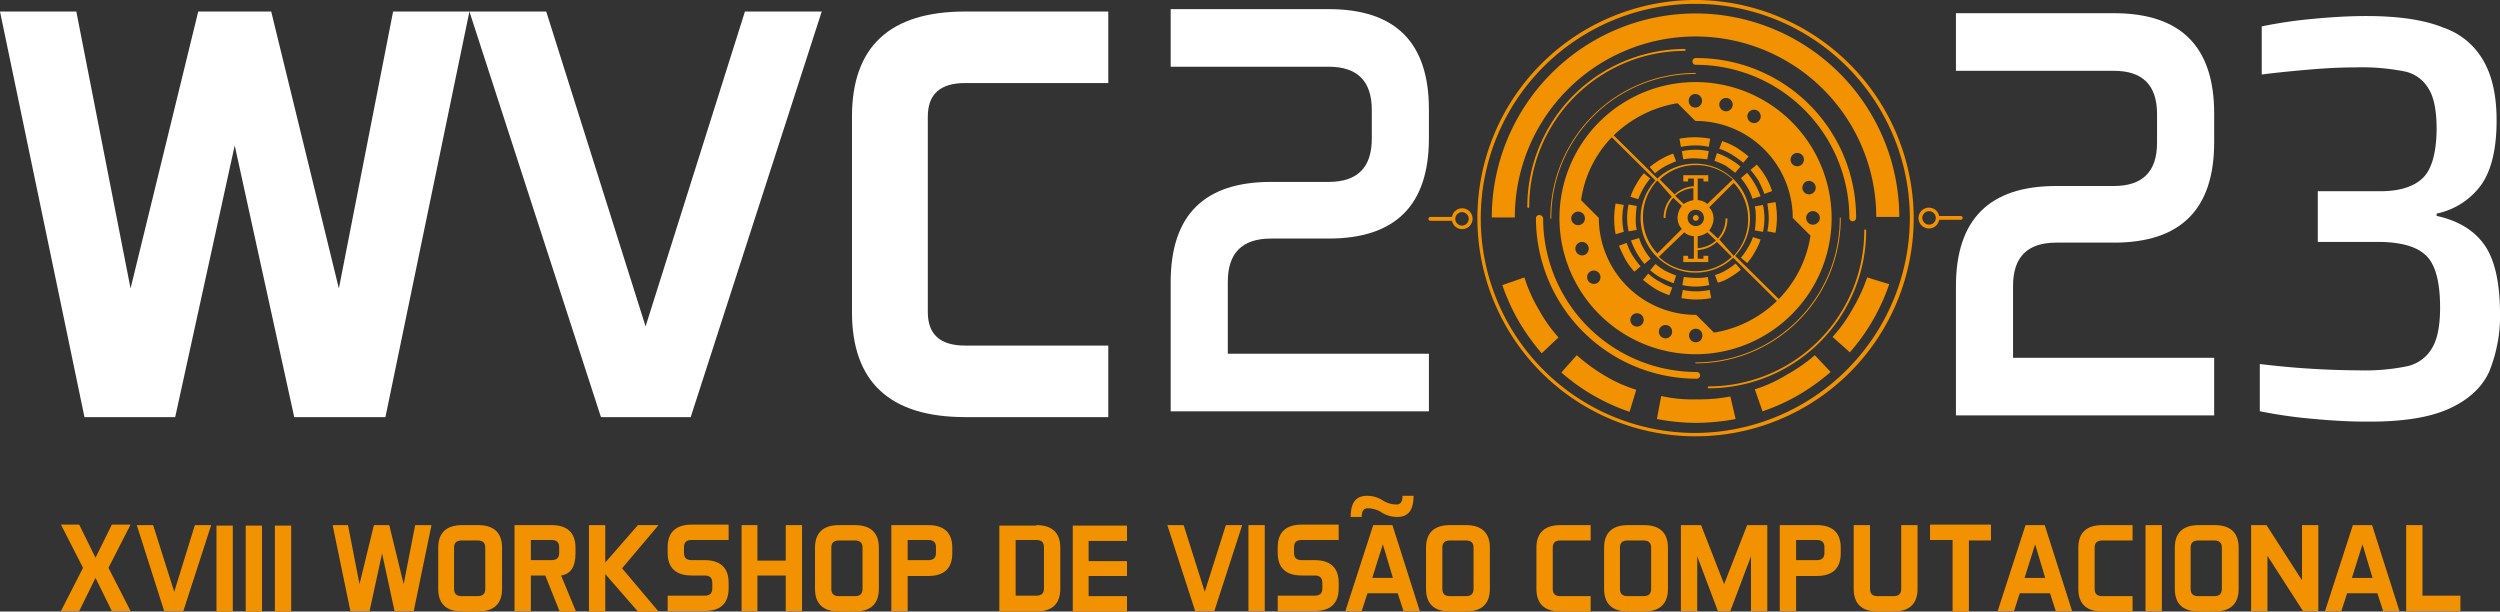 <svg id="Camada_1" data-name="Camada 1" xmlns="http://www.w3.org/2000/svg" viewBox="0 0 520.85 127.4"><rect x="0" y="0" width="520.85" height="127.4" fill="#333333" stroke="none"/><defs><style>.cls-1{fill:#fff;}.cls-2{fill:#f39200;}</style></defs><path class="cls-1" d="M93.8,90.4h-19L62.4,33.8,50,90.4H31.1L13.5,5.9H29.4L40.7,63.6,54.8,5.9H70L84.1,63.6,95.4,5.9h15.9Z" transform="translate(-13.5 -3.5)"/><path class="cls-1" d="M168.7,5.9h16L157.4,90.4H138.7L111.3,5.9h16L148,71.5Z" transform="translate(-13.5 -3.5)"/><path class="cls-1" d="M206.8,68.5c0,4.7,2.6,7,7.8,7h29.8V90.4H214.6c-15.7,0-23.6-7.3-23.6-21.9V27.8c0-14.6,7.9-21.9,23.6-21.9h29.8V20.8H214.6c-5.2,0-7.8,2.3-7.8,7Z" transform="translate(-13.5 -3.5)"/><path class="cls-1" d="M257.4,89.2V62.3c0-14,7-20.9,20.9-20.9h12q9,0,9-9v-6q0-9-9-9H257.4V5.4h32.9c14,0,20.9,7,20.9,20.9v6c0,14-7,20.9-20.9,20.9h-12q-9,0-9,9v15h41.9v12Z" transform="translate(-13.5 -3.5)"/><path class="cls-2" d="M26.2,130.8l4.6-9-4.6-9H30l3.4,6.9,3.4-6.9h3.9l-4.6,9,4.6,9H36.8l-3.4-6.9L30,130.8Z" transform="translate(-13.5 -3.5)"/><path class="cls-2" d="M54.1,112.9h3.4l-5.8,17.9h-4L42,112.9h3.4l4.4,13.9Z" transform="translate(-13.5 -3.5)"/><path class="cls-2" d="M99.7,130.8h-4l-2.6-12-2.6,12h-4l-3.7-17.9H86l2.4,12.3,3-12.3h3.2l3,12.3,2.4-12.3h3.4Z" transform="translate(-13.5 -3.5)"/><path class="cls-2" d="M118.1,126.2c0,3.1-1.7,4.7-5,4.7h-3.3c-3.3,0-5-1.6-5-4.7v-8.6c0-3.1,1.7-4.7,5-4.7h3.3c3.3,0,5,1.6,5,4.7Zm-10,0c0,1,.5,1.5,1.6,1.5H113c1.1,0,1.6-.5,1.6-1.5v-8.6c0-1-.5-1.5-1.6-1.5h-3.3c-1.1,0-1.6.5-1.6,1.5Z" transform="translate(-13.5 -3.5)"/><path class="cls-2" d="M127.1,123.4h-3v7.4h-3.4V112.9h7.7c3.3,0,5,1.6,5,4.7v1.2c0,2.8-1,4.3-3,4.6l3.1,7.5h-3.4Zm-3-7.4v4.2h4.3c1.1,0,1.6-.5,1.6-1.5v-1.2c0-1-.5-1.5-1.6-1.5Z" transform="translate(-13.5 -3.5)"/><path class="cls-2" d="M136.2,130.8V112.9h3.4v7.8l6.8-7.8h4.3l-7.6,9,7.6,9h-4.3l-6.8-7.8v7.8h-3.4Z" transform="translate(-13.5 -3.5)"/><path class="cls-2" d="M152.6,130.8v-3.2h7.7c1.1,0,1.6-.5,1.6-1.5v-1.2c0-1-.5-1.5-1.6-1.5h-2.7c-3.3,0-5-1.6-5-4.7v-1.2c0-3.1,1.7-4.7,5-4.7h7.7V116h-7.7c-1.1,0-1.6.5-1.6,1.5v1.2c0,1,.5,1.5,1.6,1.5h2.7c3.3,0,5,1.6,5,4.7v1.2c0,3.1-1.7,4.7-5,4.7Z" transform="translate(-13.5 -3.5)"/><path class="cls-2" d="M171.3,112.9v7.4h5.9v-7.4h3.4v17.9h-3.4v-7.4h-5.9v7.4H168V112.9Z" transform="translate(-13.5 -3.5)"/><path class="cls-2" d="M196.6,126.2c0,3.1-1.7,4.7-5,4.7h-3.3c-3.3,0-5-1.6-5-4.7v-8.6c0-3.1,1.7-4.7,5-4.7h3.3c3.3,0,5,1.6,5,4.7Zm-9.9,0c0,1,.5,1.5,1.6,1.5h3.3c1.1,0,1.6-.5,1.6-1.5v-8.6c0-1-.5-1.5-1.6-1.5h-3.3c-1.1,0-1.6.5-1.6,1.5Z" transform="translate(-13.5 -3.5)"/><path class="cls-2" d="M202.6,123.4v7.4h-3.4V112.9h7.7c3.3,0,5,1.6,5,4.7v1.2c0,3.1-1.7,4.7-5,4.7h-4.3Zm0-7.4v4.2h4.3c1.1,0,1.6-.5,1.6-1.5v-1.2c0-1-.5-1.5-1.6-1.5Z" transform="translate(-13.5 -3.5)"/><path class="cls-2" d="M229.4,112.9c3.3,0,5,1.6,5,4.7v8.6c0,3.1-1.7,4.7-5,4.7h-7.7V113h7.7Zm1.6,4.6c0-1-.5-1.5-1.6-1.5h-4.3v11.6h4.3c1.1,0,1.6-.5,1.6-1.5Z" transform="translate(-13.5 -3.5)"/><path class="cls-2" d="M248.3,120.3v3.2h-8v4.2h8v3.2H237V113h11.3v3.2h-8v4.2h8Z" transform="translate(-13.5 -3.5)"/><path class="cls-2" d="M268.9,112.9h3.4l-5.8,17.9h-4l-5.8-17.9h3.4l4.4,13.9Z" transform="translate(-13.5 -3.5)"/><path class="cls-2" d="M277,112.9v17.9h-3.4V112.9Z" transform="translate(-13.5 -3.5)"/><path class="cls-2" d="M279.7,130.8v-3.2h7.7c1.1,0,1.6-.5,1.6-1.5v-1.2c0-1-.5-1.5-1.6-1.5h-2.7c-3.3,0-5-1.6-5-4.7v-1.2c0-3.1,1.7-4.7,5-4.7h7.7V116h-7.7c-1.1,0-1.6.5-1.6,1.5v1.2c0,1,.5,1.5,1.6,1.5h2.7c3.3,0,5,1.6,5,4.7v1.2c0,3.1-1.7,4.7-5,4.7Z" transform="translate(-13.5 -3.5)"/><path class="cls-2" d="M309.3,130.8h-3.4l-1.2-3.7h-6.3l-1.2,3.7h-3.4l5.8-17.9h4Zm-14.4-19.6c0-3,1.1-4.4,3.4-4.4a6,6,0,0,1,3.2.9,5.29,5.29,0,0,0,3,.9q1.2,0,1.2-1.8H308c0,3-1.1,4.4-3.4,4.4a6,6,0,0,1-3.2-.9,5.29,5.29,0,0,0-3-.9q-1.2,0-1.2,1.8Zm4.5,12.7h4.3l-2.1-7Z" transform="translate(-13.5 -3.5)"/><path class="cls-2" d="M323.9,126.2c0,3.1-1.7,4.7-5,4.7h-3.3c-3.3,0-5-1.6-5-4.7v-8.6c0-3.1,1.7-4.7,5-4.7h3.3c3.3,0,5,1.6,5,4.7Zm-9.9,0c0,1,.5,1.5,1.6,1.5h3.3c1.1,0,1.6-.5,1.6-1.5v-8.6c0-1-.5-1.5-1.6-1.5h-3.3c-1.1,0-1.6.5-1.6,1.5Z" transform="translate(-13.5 -3.5)"/><path class="cls-2" d="M337,126.2c0,1,.5,1.5,1.6,1.5h6.3v3.2h-6.3c-3.3,0-5-1.6-5-4.7v-8.6c0-3.1,1.7-4.7,5-4.7h6.3v3.2h-6.3c-1.1,0-1.6.5-1.6,1.5Z" transform="translate(-13.5 -3.5)"/><path class="cls-2" d="M361,126.2c0,3.1-1.7,4.7-5,4.7h-3.3c-3.3,0-5-1.6-5-4.7v-8.6c0-3.1,1.7-4.7,5-4.7H356c3.3,0,5,1.6,5,4.7Zm-10,0c0,1,.5,1.5,1.6,1.5h3.3c1.1,0,1.6-.5,1.6-1.5v-8.6c0-1-.5-1.5-1.6-1.5h-3.3c-1.1,0-1.6.5-1.6,1.5Z" transform="translate(-13.5 -3.5)"/><path class="cls-2" d="M363.7,112.9h4.2l4.8,12.3,4.8-12.3h4.2v17.9h-3.4V119.4L374,130.8h-2.6l-4.3-11.4v11.4h-3.4V112.9Z" transform="translate(-13.5 -3.5)"/><path class="cls-2" d="M387.7,123.4v7.4h-3.4V112.9H392c3.3,0,5,1.6,5,4.7v1.2c0,3.1-1.7,4.7-5,4.7h-4.3Zm0-7.4v4.2H392c1.1,0,1.6-.5,1.6-1.5v-1.2c0-1-.5-1.5-1.6-1.5Z" transform="translate(-13.5 -3.5)"/><path class="cls-2" d="M413,112.9v13.3c0,3.1-1.7,4.7-5,4.7h-3.3c-3.3,0-5-1.6-5-4.7V112.9h3.4v13.3c0,1,.5,1.5,1.6,1.5H408c1.1,0,1.6-.5,1.6-1.5V112.9Z" transform="translate(-13.5 -3.5)"/><path class="cls-2" d="M428.3,112.9v3.2h-4.6v14.8h-3.4V116h-4.7v-3.2h12.7Z" transform="translate(-13.5 -3.5)"/><path class="cls-2" d="M445.2,130.8h-3.4l-1.2-3.7h-6.3l-1.2,3.7h-3.4l5.8-17.9h4Zm-9.9-6.9h4.3l-2.1-7Z" transform="translate(-13.5 -3.5)"/><path class="cls-2" d="M449.9,126.2c0,1,.5,1.5,1.6,1.5h6.3v3.2h-6.3c-3.3,0-5-1.6-5-4.7v-8.6c0-3.1,1.7-4.7,5-4.7h6.3v3.2h-6.3c-1.1,0-1.6.5-1.6,1.5Z" transform="translate(-13.5 -3.5)"/><path class="cls-2" d="M463.9,112.9v17.9h-3.4V112.9Z" transform="translate(-13.5 -3.5)"/><path class="cls-2" d="M479.9,126.2c0,3.1-1.7,4.7-5,4.7h-3.3c-3.3,0-5-1.6-5-4.7v-8.6c0-3.1,1.7-4.7,5-4.7h3.3c3.3,0,5,1.6,5,4.7Zm-10,0c0,1,.5,1.5,1.6,1.5h3.3c1.1,0,1.6-.5,1.6-1.5v-8.6c0-1-.5-1.5-1.6-1.5h-3.3c-1.1,0-1.6.5-1.6,1.5Z" transform="translate(-13.5 -3.5)"/><path class="cls-2" d="M485.7,112.9l7.4,11.5V112.9h3.4v17.9h-3.2l-7.4-11.5v11.5h-3.4V112.9Z" transform="translate(-13.5 -3.5)"/><path class="cls-2" d="M513.4,130.8H510l-1.2-3.7h-6.3l-1.2,3.7h-3.4l5.8-17.9h4Zm-9.9-6.9h4.3l-2.1-7Z" transform="translate(-13.5 -3.5)"/><path class="cls-2" d="M518.1,127.6h8v3.2H514.8V112.9h3.4v14.7Z" transform="translate(-13.5 -3.5)"/><path class="cls-2" d="M62,113v17.9h-3.4V113Z" transform="translate(-13.5 -3.5)"/><path class="cls-2" d="M68.09,113v17.9h-3.4V113Z" transform="translate(-13.5 -3.5)"/><path class="cls-2" d="M74.17,113v17.9h-3.4V113Z" transform="translate(-13.5 -3.5)"/><path class="cls-2" d="M366.7,3.5a45.45,45.45,0,1,0,45.5,45.4A45.58,45.58,0,0,0,366.7,3.5Zm.1,90.2a44.7,44.7,0,1,1,44.6-44.8A44.88,44.88,0,0,1,366.8,93.7Z" transform="translate(-13.5 -3.5)"/><path class="cls-2" d="M366.7,6.3a42.51,42.51,0,0,0-42.4,42.5h4.8a37.65,37.65,0,1,1,75.3-.1h4.8A42.51,42.51,0,0,0,366.7,6.3Z" transform="translate(-13.5 -3.5)"/><path class="cls-2" d="M366.8,77.3A28.35,28.35,0,1,0,338.4,49,28.36,28.36,0,0,0,366.8,77.3Zm-11.9-5.8a1.39,1.39,0,1,1,1-1.7A1.37,1.37,0,0,1,354.9,71.5Zm6.3,2.3a1.39,1.39,0,1,1,.5-1.9A1.43,1.43,0,0,1,361.2,73.8Zm6.6.6a1.41,1.41,0,1,1,0-2A1.52,1.52,0,0,1,367.8,74.4Zm24.4-24.5a1.41,1.41,0,1,1,0-2A1.34,1.34,0,0,1,392.2,49.9Zm-1.1-8.5a1.39,1.39,0,1,1-1.9.5A1.32,1.32,0,0,1,391.1,41.4Zm-4.5-5a1.39,1.39,0,1,1,1,1.7A1.37,1.37,0,0,1,386.6,36.4Zm-8-10a1.39,1.39,0,1,1-1,1.7A1.37,1.37,0,0,1,378.6,26.4Zm-6.2-2.3a1.39,1.39,0,1,1-.5,1.9A1.36,1.36,0,0,1,372.4,24.1Zm-6.7-.6a1.41,1.41,0,1,1,0,2A1.52,1.52,0,0,1,365.7,23.5ZM363,25l3.7,3.7A20.23,20.23,0,0,1,387,48.9l3.7,3.7a24.1,24.1,0,0,1-6.6,13.2l-9.1-9a11.39,11.39,0,0,0-8.4-19.2,11.4,11.4,0,0,0-7.8,3.1l-9.1-9A24.88,24.88,0,0,1,363,25Zm3.8,22.2a1.7,1.7,0,1,1-1.7,1.7A1.63,1.63,0,0,1,366.8,47.2ZM364.3,46l-1.8-1.7a6.25,6.25,0,0,1,3.8-1.6v2.5A5,5,0,0,0,364.3,46Zm2.9,6.7a4,4,0,0,0,2-.8l1.8,1.7a6.25,6.25,0,0,1-3.8,1.6Zm2-6.7a3.18,3.18,0,0,0-2-.8V40.7h1.2v.6h1V40h-5.2v1.3h1v-.6h1.2v1.6a6.34,6.34,0,0,0-4,1.7l-3.1-3.1a10.82,10.82,0,0,1,7.6-3,11,11,0,0,1,7.6,3Zm-7.4-1.5a6.37,6.37,0,0,0-1.7,4.4h.4a6.26,6.26,0,0,1,1.6-4.2l1.8,1.7a4.17,4.17,0,0,0-.9,2.4,3.41,3.41,0,0,0,.9,2.4l-5.1,5.1a10.82,10.82,0,0,1-3-7.6,11,11,0,0,1,3-7.6Zm2.6,7.4a3.18,3.18,0,0,0,2,.8v4.7h-1.2v-.6h-1v1.3h5.2V56.8h-1v.6h-1.2V55.6a6.34,6.34,0,0,0,4-1.7l3.1,3.1a10.82,10.82,0,0,1-7.6,3,11,11,0,0,1-7.6-3Zm7.3,1.5a6.37,6.37,0,0,0,1.7-4.4H373a6.26,6.26,0,0,1-1.6,4.2l-1.8-1.7a4.17,4.17,0,0,0,.9-2.4,3.41,3.41,0,0,0-.9-2.4l5.1-5.1a10.82,10.82,0,0,1,3,7.6,11,11,0,0,1-3,7.6ZM349.3,32.1l9.1,9a11.39,11.39,0,0,0,8.4,19.2,11.4,11.4,0,0,0,7.8-3.1l9.1,9a24.49,24.49,0,0,1-13.1,6.6l-3.7-3.7a20.23,20.23,0,0,1-20.3-20.2l-3.7-3.7A23.55,23.55,0,0,1,349.3,32.1Zm-8,15.9a1.41,1.41,0,1,1,0,2A1.34,1.34,0,0,1,341.3,48Zm1.1,8.5a1.39,1.39,0,1,1,1.9-.5A1.32,1.32,0,0,1,342.4,56.5Zm2.8,6.1a1.39,1.39,0,1,1,1.7-1A1.36,1.36,0,0,1,345.2,62.6Z" transform="translate(-13.5 -3.5)"/><path class="cls-2" d="M397,48.9h0c-.1-.1-.2-.1-.2,0a30,30,0,0,1-30,30.1c-.1,0-.1,0-.1.1s0,.1.1.1A30.19,30.19,0,0,0,397,48.9Z" transform="translate(-13.5 -3.5)"/><path class="cls-2" d="M336.5,49h0c.1.1.2.1.2,0a30,30,0,0,1,30-30.1c.1,0,.1,0,.1-.1s0-.1-.1-.1A30.26,30.26,0,0,0,336.5,49Z" transform="translate(-13.5 -3.5)"/><path class="cls-2" d="M369.5,84.4a32.9,32.9,0,0,0,32.8-32.9.2.2,0,1,0-.4,0A32.48,32.48,0,0,1,369.5,84a.2.2,0,1,0,0,.4Z" transform="translate(-13.5 -3.5)"/><path class="cls-2" d="M366.8,15.6a.7.7,0,1,0,0,1.4,32,32,0,0,1,32,31.9.7.7,0,0,0,1.4,0A33.18,33.18,0,0,0,366.8,15.6Z" transform="translate(-13.5 -3.5)"/><path class="cls-2" d="M364.5,13.7a32.9,32.9,0,0,0-32.8,32.9.2.2,0,0,0,.4,0,32.48,32.48,0,0,1,32.4-32.5.22.22,0,0,0,.2-.2C364.6,13.8,364.6,13.7,364.5,13.7Z" transform="translate(-13.5 -3.5)"/><path class="cls-2" d="M334.2,48.3a.68.68,0,0,0-.7.7A33.48,33.48,0,0,0,367,82.4a.7.7,0,0,0,0-1.4,32,32,0,0,1-32-31.9A.79.79,0,0,0,334.2,48.3Z" transform="translate(-13.5 -3.5)"/><path class="cls-2" d="M366.8,86.7a28.4,28.4,0,0,1-7.2-.7l-.9,4.8a43.85,43.85,0,0,0,8.2.8,44.69,44.69,0,0,0,8.2-.8L374,86.1A34.44,34.44,0,0,1,366.8,86.7Z" transform="translate(-13.5 -3.5)"/><path class="cls-2" d="M342,77.5l-3.2,3.6a40.67,40.67,0,0,0,6.7,4.8,42.12,42.12,0,0,0,7.5,3.4l1.4-4.6a28.79,28.79,0,0,1-6.5-2.9A37.25,37.25,0,0,1,342,77.5Z" transform="translate(-13.5 -3.5)"/><path class="cls-2" d="M331.1,61.3l-4.6,1.6a42.12,42.12,0,0,0,3.4,7.5,45.39,45.39,0,0,0,4.8,6.7l3.5-3.3a30.26,30.26,0,0,1-4.1-5.8A30.63,30.63,0,0,1,331.1,61.3Z" transform="translate(-13.5 -3.5)"/><path class="cls-2" d="M385.7,81.6a28,28,0,0,1-6.6,3l1.6,4.6a42.12,42.12,0,0,0,7.5-3.4,45.39,45.39,0,0,0,6.7-4.8l-3.3-3.5A34.53,34.53,0,0,1,385.7,81.6Z" transform="translate(-13.5 -3.5)"/><path class="cls-2" d="M399.5,67.8a31.44,31.44,0,0,1-4.2,5.9l3.6,3.2a40.67,40.67,0,0,0,4.8-6.7,42.12,42.12,0,0,0,3.4-7.5l-4.6-1.4A34.54,34.54,0,0,1,399.5,67.8Z" transform="translate(-13.5 -3.5)"/><path class="cls-2" d="M366.7,33.8a12.65,12.65,0,0,1,2.8.3l.3-1.7a17.22,17.22,0,0,0-6.4,0l.3,1.7A16.9,16.9,0,0,1,366.7,33.8Z" transform="translate(-13.5 -3.5)"/><path class="cls-2" d="M363.9,35l.3,1.7a10.14,10.14,0,0,1,2.5-.2,21.05,21.05,0,0,1,2.5.2l.3-1.7a12.65,12.65,0,0,0-2.8-.3A13.33,13.33,0,0,0,363.9,35Z" transform="translate(-13.5 -3.5)"/><path class="cls-2" d="M362.7,37.1l-.6-1.6a15.08,15.08,0,0,0-2.6,1.2,18.82,18.82,0,0,0-2.3,1.6l1.1,1.3a14.29,14.29,0,0,1,2-1.4A23.48,23.48,0,0,1,362.7,37.1Z" transform="translate(-13.5 -3.5)"/><path class="cls-2" d="M355.9,42.7a14.29,14.29,0,0,1,1.4-2L356,39.6a11.87,11.87,0,0,0-1.6,2.3,12.27,12.27,0,0,0-1.2,2.6l1.6.5A16.27,16.27,0,0,1,355.9,42.7Z" transform="translate(-13.5 -3.5)"/><path class="cls-2" d="M351.8,51.8a13.33,13.33,0,0,1-.3-2.8,12.65,12.65,0,0,1,.3-2.8l-1.7-.3a17.22,17.22,0,0,0,0,6.4Z" transform="translate(-13.5 -3.5)"/><path class="cls-2" d="M354.5,51.4a10.14,10.14,0,0,1-.2-2.5,21.05,21.05,0,0,1,.2-2.5l-1.7-.3a13.22,13.22,0,0,0,0,5.6Z" transform="translate(-13.5 -3.5)"/><path class="cls-2" d="M352.1,57.5a15.72,15.72,0,0,0,1.9,2.6l1.3-1.1a19.52,19.52,0,0,1-1.7-2.3,12.27,12.27,0,0,1-1.2-2.6l-1.6.6C351.1,55.5,351.6,56.5,352.1,57.5Z" transform="translate(-13.5 -3.5)"/><path class="cls-2" d="M353.3,53.6a15.08,15.08,0,0,0,1.2,2.6,18.82,18.82,0,0,0,1.6,2.3l1.3-1.1a14.29,14.29,0,0,1-1.4-2,9.43,9.43,0,0,1-1-2.3Z" transform="translate(-13.5 -3.5)"/><path class="cls-2" d="M356.9,60.5l-1.1,1.3a24.76,24.76,0,0,0,2.6,1.9,15.11,15.11,0,0,0,2.9,1.3l.6-1.6a12.27,12.27,0,0,1-2.6-1.2A11.33,11.33,0,0,1,356.9,60.5Z" transform="translate(-13.5 -3.5)"/><path class="cls-2" d="M362.2,62.5l.5-1.6a22.88,22.88,0,0,1-2.3-1,14.29,14.29,0,0,1-2-1.4l-1.1,1.3a11.87,11.87,0,0,0,2.3,1.6C360.5,61.8,361.3,62.2,362.2,62.5Z" transform="translate(-13.5 -3.5)"/><path class="cls-2" d="M370,65.6l-.3-1.7a13.33,13.33,0,0,1-2.8.3,12.65,12.65,0,0,1-2.8-.3l-.3,1.7a16.55,16.55,0,0,0,3.2.3A16.9,16.9,0,0,0,370,65.6Z" transform="translate(-13.5 -3.5)"/><path class="cls-2" d="M369.6,62.9l-.3-1.7a10.14,10.14,0,0,1-2.5.2,21.05,21.05,0,0,1-2.5-.2l-.3,1.7a12.65,12.65,0,0,0,2.8.3A13.33,13.33,0,0,0,369.6,62.9Z" transform="translate(-13.5 -3.5)"/><path class="cls-2" d="M373.9,61.3a18.82,18.82,0,0,0,2.3-1.6l-1.1-1.3a14.29,14.29,0,0,1-2,1.4,9.43,9.43,0,0,1-2.3,1l.6,1.6A9.1,9.1,0,0,0,373.9,61.3Z" transform="translate(-13.5 -3.5)"/><path class="cls-2" d="M377.6,55.2a14.29,14.29,0,0,1-1.4,2l1.3,1.1a11.87,11.87,0,0,0,1.6-2.3,12.27,12.27,0,0,0,1.2-2.6l-1.6-.5A9.73,9.73,0,0,1,377.6,55.2Z" transform="translate(-13.5 -3.5)"/><path class="cls-2" d="M382,48.9a12.65,12.65,0,0,1-.3,2.8l1.7.3a17.22,17.22,0,0,0,0-6.4l-1.7.3A16.9,16.9,0,0,1,382,48.9Z" transform="translate(-13.5 -3.5)"/><path class="cls-2" d="M379.1,46.5a10.14,10.14,0,0,1,.2,2.5,21.05,21.05,0,0,1-.2,2.5l1.7.3a13.22,13.22,0,0,0,0-5.6Z" transform="translate(-13.5 -3.5)"/><path class="cls-2" d="M381.1,43.9l1.6-.6a15.11,15.11,0,0,0-1.3-2.9,15.72,15.72,0,0,0-1.9-2.6l-1.3,1.1a19.52,19.52,0,0,1,1.7,2.3A28.55,28.55,0,0,1,381.1,43.9Z" transform="translate(-13.5 -3.5)"/><path class="cls-2" d="M380.3,44.4a15.08,15.08,0,0,0-1.2-2.6,18.82,18.82,0,0,0-1.6-2.3l-1.3,1.1a14.29,14.29,0,0,1,1.4,2,9.43,9.43,0,0,1,1,2.3Z" transform="translate(-13.5 -3.5)"/><path class="cls-2" d="M376.7,37.4l1.1-1.3a24.76,24.76,0,0,0-2.6-1.9,15.11,15.11,0,0,0-2.9-1.3l-.6,1.6a12.27,12.27,0,0,1,2.6,1.2A24.92,24.92,0,0,1,376.7,37.4Z" transform="translate(-13.5 -3.5)"/><path class="cls-2" d="M375,39.5l1.1-1.3a11.87,11.87,0,0,0-2.3-1.6,12.27,12.27,0,0,0-2.6-1.2l-.5,1.6a22.88,22.88,0,0,1,2.3,1C373.7,38.5,374.4,39,375,39.5Z" transform="translate(-13.5 -3.5)"/><path class="cls-2" d="M366.8,49.5a.6.6,0,1,0-.6-.6A.58.58,0,0,0,366.8,49.5Z" transform="translate(-13.5 -3.5)"/><path class="cls-2" d="M422,48.5h-4.5a2.17,2.17,0,1,0-2.1,2.6,2.15,2.15,0,0,0,2.1-1.8H422a.4.4,0,1,0,0-.8Zm-6.6,1.8a1.4,1.4,0,1,1,1.4-1.4A1.37,1.37,0,0,1,415.4,50.3Z" transform="translate(-13.5 -3.5)"/><path class="cls-2" d="M318.1,46.9a2.15,2.15,0,0,0-2.1,1.8h-4.5a.4.4,0,0,0,0,.8H316a2.17,2.17,0,1,0,2.1-2.6Zm0,3.6a1.4,1.4,0,1,1,1.4-1.4A1.43,1.43,0,0,1,318.1,50.5Z" transform="translate(-13.5 -3.5)"/><path class="cls-1" d="M421,90.05V63.15c0-14,7-20.9,20.9-20.9h12q9,0,9-9v-6q0-9-9-9H421v-12h32.9c14,0,20.9,7,20.9,20.9v6c0,14-7,20.9-20.9,20.9h-12q-9,0-9,9v15h41.9v12Z" transform="translate(-13.5 -3.5)"/><path class="cls-1" d="M506.39,91.34q-4.92,0-11.28-.6a99.35,99.35,0,0,1-10.8-1.56V79.34a177.46,177.46,0,0,0,20.76,1.32,43.34,43.34,0,0,0,9.84-.84,7.92,7.92,0,0,0,5.16-3.6q1.8-2.76,1.8-8.64,0-7.8-2.76-10.68t-9.72-3h-13V43.34h13q5.88,0,8.76-2.64t3-10.2q0-5.88-1.68-8.52a7.49,7.49,0,0,0-5-3.6,46.25,46.25,0,0,0-10.32-.84q-4.32,0-9.84.48t-9.6,1V9a94.23,94.23,0,0,1,10.56-1.56q6.24-.6,11.16-.6,10.2,0,16.08,2.4A15.23,15.23,0,0,1,531,16.34q2.64,4.68,2.64,12.24,0,8.76-3.12,13.32A15.33,15.33,0,0,1,521.15,48v.48q6.6,1.44,9.84,5.88t3.36,13.92A30.93,30.93,0,0,1,532.07,81q-2.28,4.92-8.4,7.68T506.39,91.34Z" transform="translate(-13.5 -3.5)"/></svg>